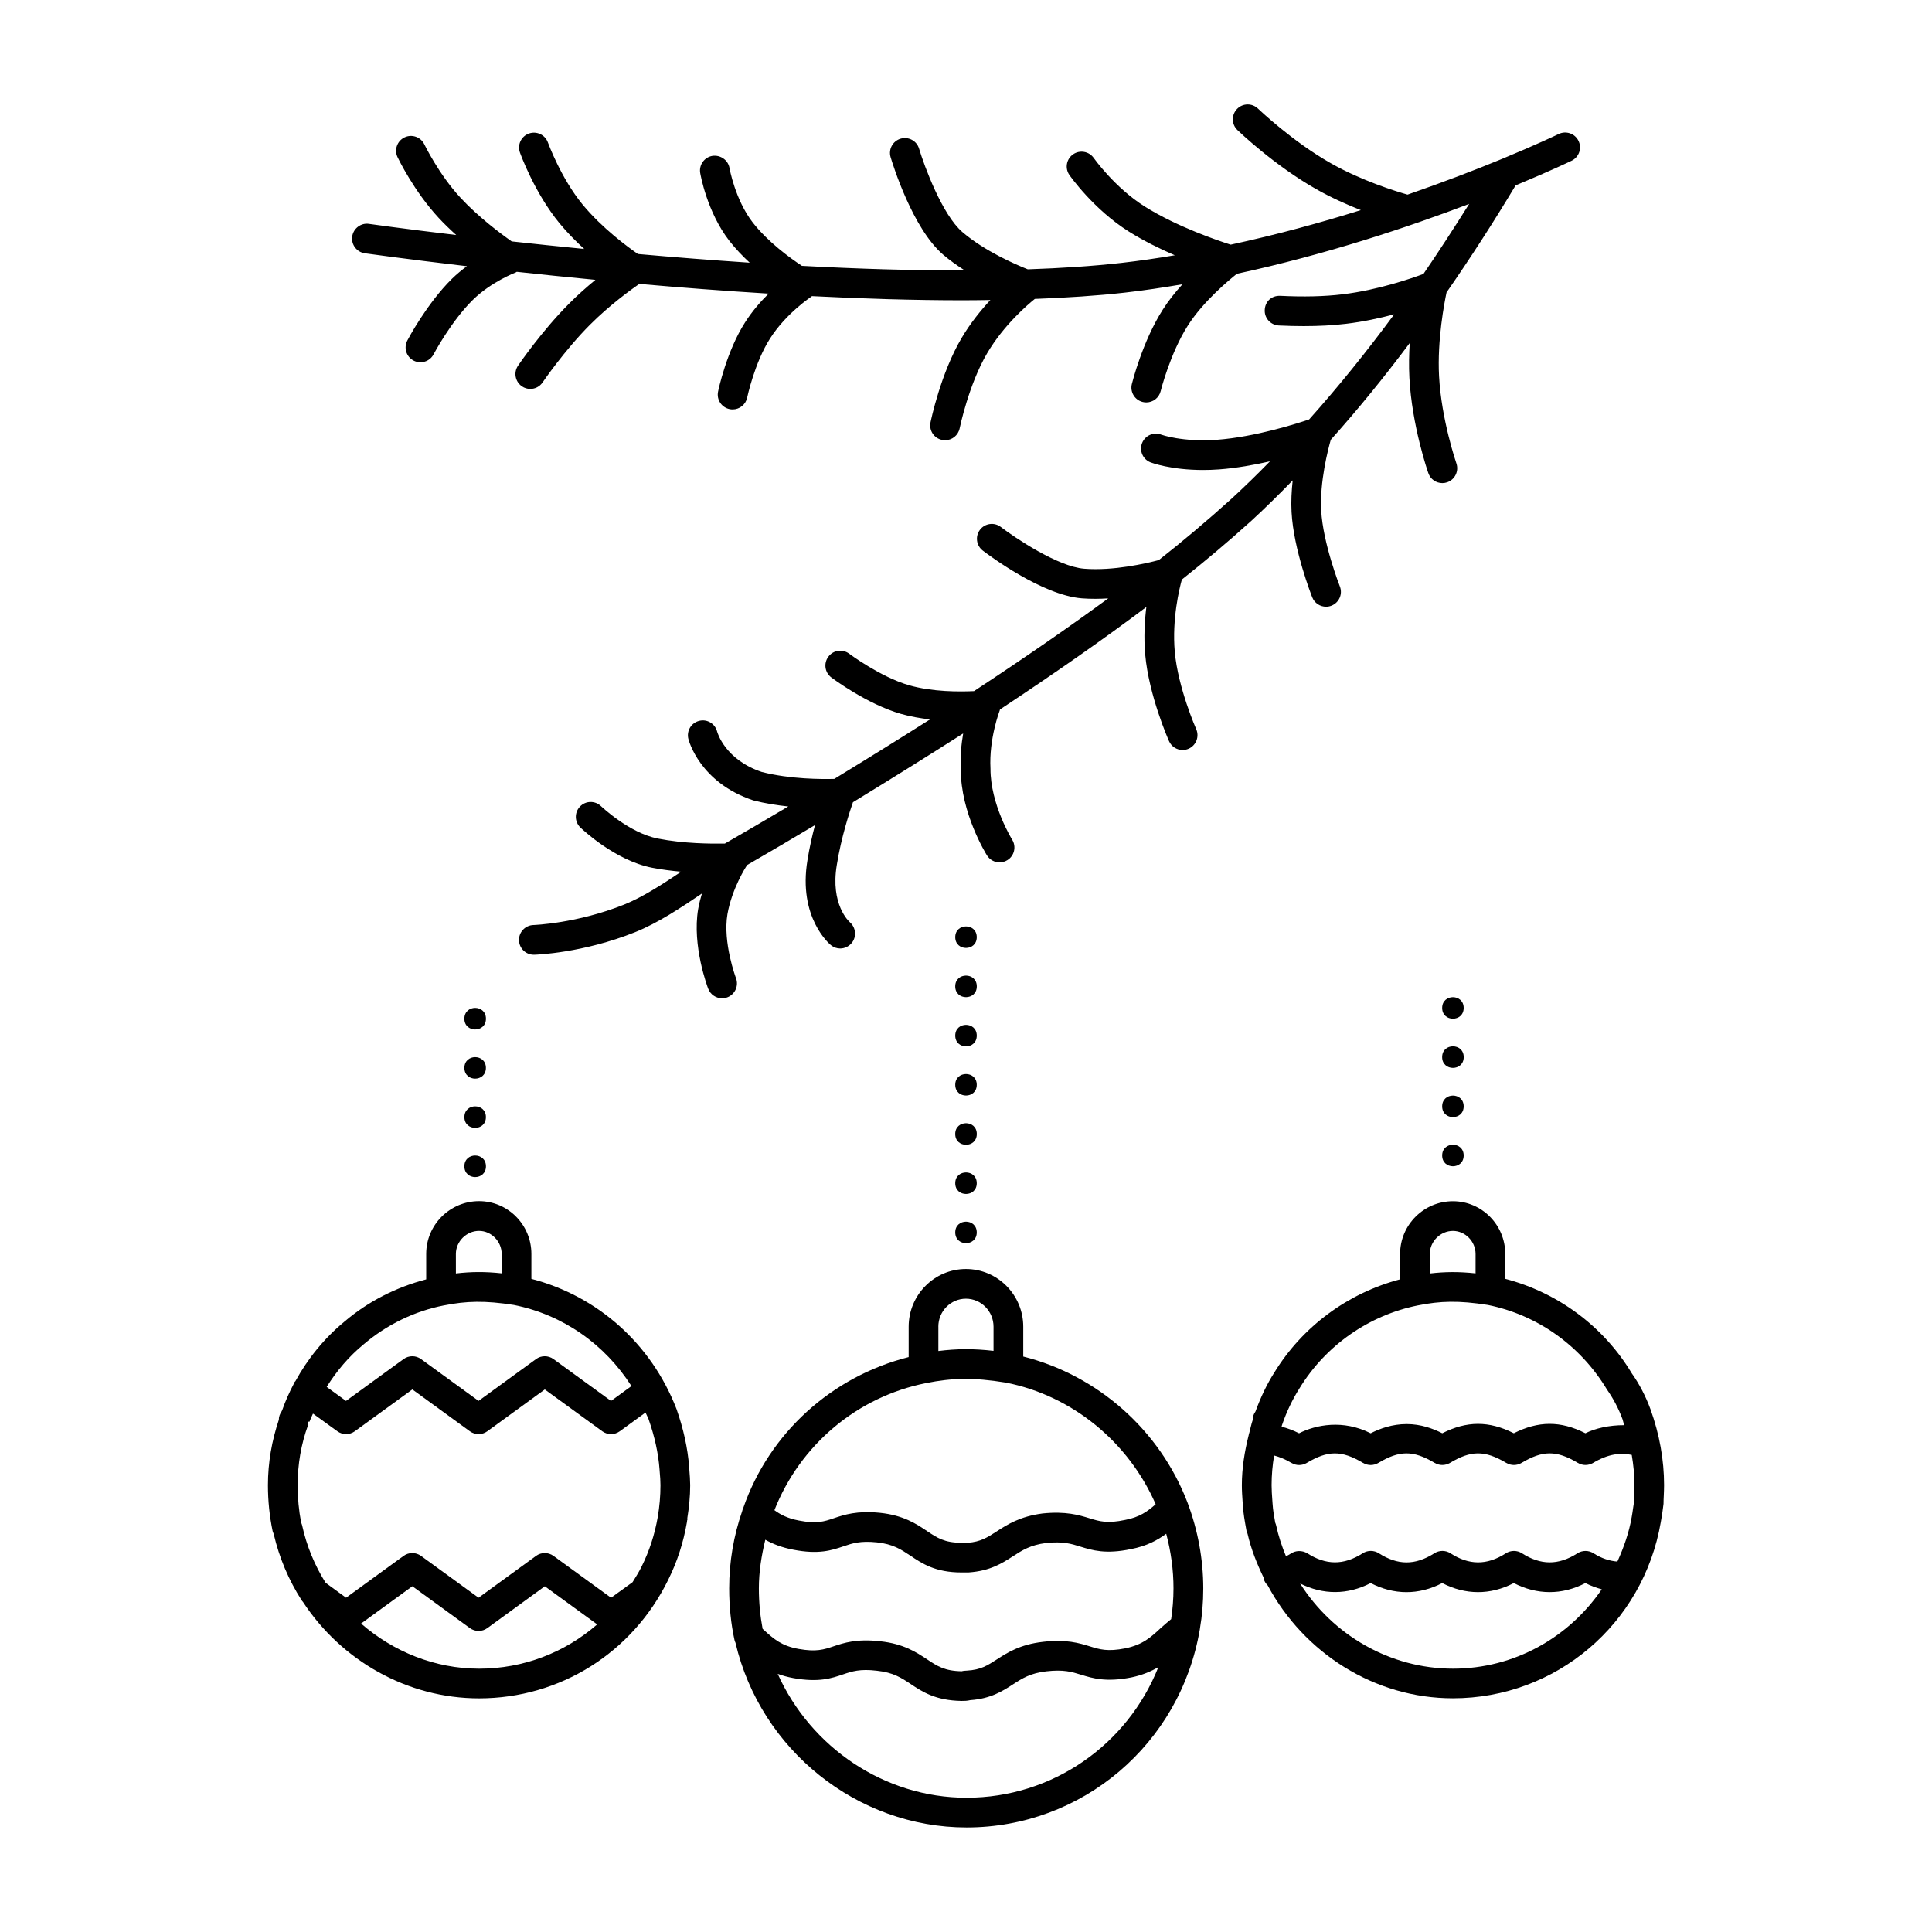 <?xml version="1.0" encoding="UTF-8"?>
<!-- Uploaded to: ICON Repo, www.svgrepo.com, Generator: ICON Repo Mixer Tools -->
<svg fill="#000000" width="800px" height="800px" version="1.1" viewBox="144 144 512 512" xmlns="http://www.w3.org/2000/svg">
 <g>
  <path d="m339.04 403.2c-0.031-0.094-3.535-9.406-2.258-16.949 1.203-6.84 4.969-12.625 5.008-12.684 0.055-0.086 0.062-0.188 0.117-0.277 5.606-3.234 11.645-6.785 18.074-10.629-0.738 2.801-1.473 5.969-1.992 9.273-2.535 15.223 5.856 22.254 6.219 22.547 0.723 0.59 1.59 0.875 2.449 0.875 1.125 0 2.234-0.488 3.023-1.418 1.387-1.645 1.164-4.117-0.449-5.527-0.211-0.18-5.227-4.691-3.465-15.215 1.164-7.328 3.441-14.199 4.273-16.594 10.965-6.707 20.445-12.625 29.207-18.23-0.488 2.852-0.812 6.133-0.621 9.531-0.055 11.492 6.644 22.324 6.926 22.781 0.746 1.195 2.031 1.852 3.336 1.852 0.715 0 1.441-0.188 2.094-0.598 1.836-1.148 2.402-3.582 1.242-5.422-0.055-0.094-5.762-9.328-5.738-18.805-0.434-7.902 2.41-15.336 2.441-15.414 0.016-0.047 0.008-0.094 0.023-0.141 0.023-0.055 0.062-0.102 0.086-0.164 14.98-9.902 27.773-18.863 38.762-27.137-0.465 3.684-0.707 8.047-0.309 12.602 0.977 10.855 6.102 22.477 6.32 22.961 0.652 1.473 2.094 2.34 3.598 2.34 0.535 0 1.086-0.109 1.598-0.34 1.984-0.883 2.883-3.211 2-5.195-0.047-0.109-4.809-10.902-5.676-20.469-0.781-8.738 1.258-16.957 1.875-19.168 6.109-4.84 12.148-9.918 18.422-15.578 3.777-3.481 7.438-7.086 10.949-10.707-0.293 2.715-0.457 5.582-0.301 8.391 0.527 9.988 5.281 22.09 5.481 22.602 0.605 1.543 2.094 2.488 3.66 2.488 0.488 0 0.969-0.086 1.449-0.277 2.023-0.805 3.016-3.086 2.211-5.102-0.047-0.117-4.473-11.43-4.945-20.129-0.41-7.598 1.812-16.176 2.543-18.734 7.117-7.941 14.16-16.586 20.914-25.625-0.18 2.953-0.25 6.078-0.086 9.203 0.676 12.707 4.84 24.766 5.023 25.27 0.559 1.629 2.086 2.637 3.715 2.637 0.434 0 0.867-0.07 1.289-0.219 2.055-0.715 3.133-2.961 2.426-5.016-0.039-0.117-3.977-11.547-4.59-23.105-0.512-9.555 1.418-19.523 1.984-22.199 6.266-9.02 12.281-18.332 18.309-28.363 9.172-3.801 14.664-6.445 14.848-6.535 1.953-0.953 2.769-3.305 1.812-5.258-0.945-1.969-3.328-2.754-5.258-1.82-0.164 0.086-5.699 2.746-14.934 6.566-0.133 0.031-0.242 0.109-0.379 0.156-6.566 2.707-15.043 5.984-24.742 9.344-3.109-0.891-12.219-3.715-20.285-8.297-10.25-5.793-19.246-14.414-19.34-14.5-1.559-1.504-4.055-1.473-5.566 0.109-1.504 1.566-1.465 4.055 0.109 5.566 0.395 0.379 9.785 9.383 20.914 15.68 3.969 2.25 8.117 4.094 11.801 5.543-10.621 3.328-22.293 6.527-34.496 9.156-3.219-1.023-14.168-4.699-22.789-10.117-7.949-5.016-13.438-12.77-13.5-12.848-1.242-1.777-3.707-2.203-5.473-0.969-1.785 1.242-2.219 3.691-0.977 5.473 0.262 0.371 6.414 9.109 15.762 14.996 3.93 2.465 8.219 4.574 12.172 6.281-4.676 0.781-9.375 1.48-14.105 2.016-7.66 0.867-16.043 1.41-24.859 1.707-3.133-1.242-11.375-4.777-17.32-9.871-5.359-4.59-10.109-17.516-11.492-22.113-0.613-2.078-2.785-3.25-4.894-2.637-2.086 0.629-3.266 2.816-2.644 4.902 0.574 1.914 5.832 18.91 13.918 25.828 1.793 1.543 3.754 2.914 5.723 4.18-13.988 0.043-28.629-0.43-43.148-1.211-3.18-2.109-9.012-6.328-13.027-11.484-4.676-6.039-6.148-14.352-6.164-14.438-0.371-2.148-2.449-3.535-4.543-3.219-2.133 0.363-3.582 2.394-3.219 4.535 0.07 0.418 1.793 10.312 7.707 17.957 1.645 2.109 3.519 4.062 5.414 5.816-10.18-0.676-20.145-1.465-29.629-2.305-2.606-1.801-9.469-6.816-14.664-13.113-5.777-7.031-9.148-16.344-9.188-16.43-0.73-2.047-2.977-3.117-5.031-2.387-2.047 0.73-3.117 2.977-2.387 5.023 0.156 0.434 3.84 10.684 10.523 18.797 2.055 2.488 4.305 4.754 6.512 6.769-6.832-0.668-13.289-1.348-19.215-2-2.922-2.055-8.848-6.473-13.602-11.609-5.707-6.156-9.508-14.027-9.547-14.105-0.945-1.969-3.305-2.785-5.25-1.852-1.961 0.938-2.785 3.281-1.852 5.242 0.172 0.363 4.336 9.004 10.871 16.059 1.496 1.621 3.094 3.141 4.676 4.574-13.988-1.668-22.781-2.906-23.113-2.953-2.109-0.332-4.141 1.188-4.449 3.336-0.309 2.148 1.188 4.148 3.344 4.457 0.363 0.047 10.746 1.512 27.055 3.426-1.34 0.984-2.684 2.078-3.969 3.336-6.652 6.566-11.617 15.957-11.824 16.359-1.016 1.93-0.27 4.305 1.652 5.312 0.582 0.309 1.203 0.449 1.828 0.449 1.418 0 2.785-0.762 3.481-2.109 0.047-0.086 4.598-8.691 10.383-14.406 4.894-4.816 11.312-7.258 11.367-7.281 0.102-0.031 0.164-0.117 0.25-0.156 0.016-0.008 0.047-0.008 0.062-0.016 6.43 0.699 13.422 1.418 20.82 2.125-2.242 1.852-4.707 4-7.07 6.398-7.18 7.211-13.188 15.98-13.438 16.352-1.219 1.793-0.762 4.242 1.039 5.473 0.676 0.465 1.449 0.684 2.211 0.684 1.25 0 2.488-0.598 3.25-1.715 0.062-0.086 5.84-8.535 12.523-15.242 5.203-5.234 11.051-9.449 13.105-10.871 10.941 0.961 22.516 1.852 34.289 2.574-2.094 2.062-4.336 4.621-6.234 7.598-4.902 7.629-7.078 17.918-7.164 18.359-0.449 2.133 0.922 4.211 3.055 4.652 0.27 0.055 0.535 0.078 0.812 0.078 1.82 0 3.457-1.273 3.84-3.133 0.023-0.094 1.961-9.281 6.094-15.703 4.242-6.644 10.824-10.988 10.895-11.027 0.07-0.047 0.109-0.117 0.164-0.164 13.484 0.684 27.047 1.102 40.039 1.102 2.457 0 4.84-0.039 7.258-0.07-2.527 2.723-5.289 6.117-7.629 10.078-5.543 9.375-8.125 21.836-8.234 22.363-0.434 2.133 0.945 4.211 3.078 4.637 0.262 0.055 0.527 0.078 0.797 0.078 1.828 0 3.465-1.281 3.848-3.148 0.023-0.117 2.418-11.676 7.297-19.926 4.434-7.519 10.832-12.941 12.625-14.375 8.422-0.316 16.484-0.836 23.859-1.668 5.117-0.574 10.211-1.355 15.258-2.211-1.852 2.055-3.676 4.305-5.203 6.715-5.367 8.406-8.086 19.262-8.203 19.719-0.52 2.109 0.762 4.242 2.875 4.762 0.316 0.078 0.637 0.117 0.945 0.117 1.77 0 3.379-1.195 3.816-2.992 0.023-0.102 2.519-10.043 7.203-17.375 4.125-6.481 11.043-12.172 13.012-13.73 23.75-5.125 45.5-12.398 61.543-18.516-4.086 6.504-8.141 12.77-12.121 18.562-2.809 1.055-11.996 4.281-21.445 5.398-4.785 0.582-10.336 0.707-16.484 0.402-2.394-0.102-4.031 1.566-4.125 3.738-0.117 2.164 1.559 4.016 3.731 4.125 2.273 0.109 4.473 0.164 6.598 0.164 4.039 0 7.793-0.203 11.219-0.613 4.519-0.535 8.941-1.496 12.762-2.512-7.375 10.004-14.926 19.34-22.547 27.859-3.062 1.039-14.242 4.637-24.441 5.391-9.211 0.652-14.711-1.355-14.754-1.363-2.008-0.797-4.297 0.227-5.086 2.258-0.781 2.023 0.227 4.305 2.258 5.086 0.242 0.094 5.359 2.023 13.941 2.023 1.324 0 2.731-0.047 4.203-0.156 4.613-0.34 9.305-1.188 13.5-2.141-3.328 3.418-6.746 6.746-10.25 9.965-6.535 5.887-12.824 11.18-19.215 16.207-3.242 0.859-11.98 2.906-19.758 2.289-6.984-0.543-18.316-8.18-22.105-11.066-1.699-1.316-4.195-1-5.512 0.73-1.324 1.723-1 4.195 0.723 5.519 1.582 1.203 15.719 11.84 26.285 12.668 1.148 0.086 2.32 0.125 3.481 0.125 1.164 0 2.34-0.047 3.488-0.117-10.281 7.543-22.012 15.656-35.574 24.578-3.801 0.18-10.988 0.227-17.223-1.559-7.582-2.195-15.77-8.297-15.848-8.359-1.762-1.316-4.219-0.961-5.512 0.789-1.309 1.738-0.961 4.203 0.781 5.512 0.379 0.285 9.398 7.031 18.398 9.637 2.551 0.73 5.195 1.18 7.754 1.48-7.684 4.871-15.949 10.012-25.363 15.762-3.133 0.086-11.594 0.117-19.23-1.836-9.691-3.242-11.746-10.406-11.816-10.668-0.52-2.109-2.644-3.418-4.762-2.875-2.117 0.52-3.402 2.66-2.875 4.769 0.117 0.473 3.023 11.57 17.223 16.312 3.125 0.805 6.281 1.281 9.258 1.613-5.953 3.535-11.602 6.848-16.793 9.824-3.543 0.07-10.934 0.031-17.789-1.324-7.606-1.488-14.973-8.527-15.051-8.59-1.559-1.504-4.062-1.473-5.559 0.102-1.504 1.559-1.473 4.047 0.094 5.559 0.371 0.355 9.094 8.707 18.996 10.66 2.606 0.512 5.211 0.82 7.715 1.055-5.047 3.387-10.195 6.731-15.105 8.707-12.547 5.023-23.938 5.422-24.059 5.422-2.164 0.07-3.883 1.883-3.809 4.055 0.062 2.133 1.801 3.816 3.93 3.816h0.109c0.52-0.016 12.848-0.418 26.758-5.992 6.047-2.434 11.957-6.367 17.68-10.234-0.395 1.324-0.746 2.691-1 4.133-1.645 9.715 2.488 20.648 2.668 21.105 0.598 1.566 2.094 2.527 3.676 2.527 0.473 0 0.945-0.086 1.41-0.262 2.035-0.789 3.043-3.062 2.273-5.094z"/>
  <path d="m458.72 542.25c-7.336-19.277-23.867-33.793-43.547-38.754v-7.902c0-8.43-6.809-15.297-15.191-15.297-8.367 0-15.176 6.863-15.176 15.297v8.047c-20.355 5.141-36.953 20.129-43.832 39.98-0.141 0.285-0.227 0.574-0.301 0.883-2.25 6.512-3.434 13.367-3.434 20.422 0 4.785 0.473 9.383 1.402 13.656 0.055 0.25 0.148 0.512 0.27 0.77 6.633 28.395 32.281 48.941 61.234 48.941 30.652 0 56.648-22.082 61.82-52.477 0-0.008 0-0.023 0.008-0.039 0.016-0.109 0.023-0.203 0.039-0.316 0.566-3.289 0.867-6.824 0.867-10.539-0.012-7.684-1.395-15.305-4.16-22.672zm-112.62 33.402c-0.637-3.379-0.992-6.965-0.992-10.73 0-4.41 0.691-8.684 1.707-12.879 1.984 1.125 4.359 2.062 7.391 2.637 6.769 1.332 10.25 0.156 13.305-0.883 2.41-0.82 4.496-1.512 8.879-1.055 4.297 0.457 6.406 1.883 8.871 3.527 3.102 2.086 6.613 4.449 13.547 4.449l1.922-0.008c5.707-0.395 8.887-2.465 11.691-4.273 2.473-1.605 4.621-2.992 8.785-3.527 4.504-0.473 6.66 0.195 9.156 0.977 3.117 0.961 6.644 2.047 13.367 0.637 4.156-0.797 7-2.348 9.328-4.062 1.266 4.754 1.93 9.598 1.93 14.469 0 2.832-0.234 5.59-0.621 8.164-0.883 0.738-1.801 1.48-2.621 2.234-2.723 2.535-4.871 4.535-9.5 5.496-4.746 0.938-6.801 0.293-9.422-0.52-2.785-0.859-6.273-1.938-12.461-1.195-6.07 0.691-9.469 2.898-12.211 4.668-2.473 1.598-4.258 2.754-7.894 2.953-0.379 0.023-1.023 0.047-1.387 0.172-4.543-0.07-6.496-1.371-9.188-3.156-2.769-1.844-6.203-4.133-12.406-4.785-6.227-0.723-9.645 0.418-12.398 1.34-2.543 0.852-4.551 1.52-9.234 0.684-4.504-0.797-6.559-2.629-9.148-4.961zm46.57-80.059c0-4.094 3.273-7.422 7.305-7.422 4.039 0 7.32 3.328 7.32 7.422v6.398c-5.414-0.621-9.793-0.566-14.617 0.039v-6.438zm-3.172 14.926c0.008 0 0.008 0 0 0 6.769-1.34 12.359-1.527 21.035-0.117 17.562 3.434 32.512 15.711 39.73 32.234-2.164 1.922-4.273 3.434-8.07 4.156-4.754 1.008-6.754 0.402-9.492-0.441-2.769-0.852-6.234-1.898-12.383-1.273-6.047 0.781-9.43 2.977-12.164 4.746-2.481 1.613-4.281 2.777-7.684 3.023h-1.652c-4.535 0-6.473-1.309-9.156-3.109-2.762-1.859-6.195-4.172-12.43-4.824-6.094-0.621-9.492 0.496-12.234 1.426-2.637 0.898-4.543 1.535-9.297 0.613-2.984-0.566-4.894-1.574-6.473-2.738 6.781-17.262 21.922-30.082 40.27-33.695zm10.645 109.9c-21.75 0-41.266-13.328-50.043-32.828 1.234 0.449 2.598 0.844 4.172 1.125 6.699 1.203 10.109 0.047 13.129-0.977 2.418-0.82 4.504-1.52 9.004-0.977 4.336 0.457 6.465 1.875 8.934 3.519 3.078 2.047 6.559 4.367 13.484 4.481 0.652 0 1.449 0 2.32-0.211 5.441-0.387 8.551-2.394 11.297-4.172 2.465-1.598 4.598-2.969 8.84-3.457 4.598-0.527 6.738 0.133 9.242 0.906 3.078 0.945 6.566 2.016 13.289 0.707 2.977-0.621 5.227-1.605 7.164-2.723-8.199 20.578-28.027 34.605-50.832 34.605z"/>
  <path d="m326.69 533.52-0.062-0.797c-0.371-4.879-1.48-9.996-3.352-15.336-6.691-17.312-20.949-29.93-38.453-34.473v-6.621c0-7.707-6.219-13.98-13.863-13.98-7.723 0-14.012 6.273-14.012 13.98v6.754c-7.91 2.062-15.375 5.832-21.664 11.195-5.375 4.426-9.762 9.871-13.004 15.801-0.055 0.07-0.141 0.102-0.188 0.172-0.133 0.172-0.164 0.379-0.262 0.566-1.164 2.219-2.188 4.504-3.008 6.84-0.055 0.109-0.117 0.25-0.18 0.402-0.48 0.684-0.754 1.449-0.746 2.25-1.855 5.516-2.887 11.316-2.887 17.324 0 4.141 0.426 8.227 1.242 12.148 0.031 0.148 0.109 0.301 0.164 0.457 0.039 0.109 0.07 0.219 0.117 0.332 0.008 0.008 0.008 0.023 0.016 0.031 1.473 6.32 3.992 12.203 7.359 17.469 0.109 0.195 0.262 0.355 0.41 0.527 10.141 15.461 27.551 25.52 46.648 25.52 21.402 0 40.605-12.035 50.113-31.402 2.402-4.84 4.031-9.84 4.984-15.391 0.023-0.109 0.008-0.234 0.031-0.34 0.008-0.133 0.109-0.219 0.109-0.355 0-0.094-0.047-0.164-0.055-0.262 0.457-2.844 0.762-5.754 0.762-8.73-0.012-1.406-0.113-2.711-0.223-4.082zm-20.758 33.898-15.25-11.09c-1.387-1.008-3.258-1.008-4.629 0l-15.23 11.082-15.242-11.082c-1.387-1.008-3.242-1.008-4.629 0l-15.242 11.082-5.414-3.953c-2.883-4.59-5.023-9.723-6.227-15.223-0.055-0.234-0.148-0.496-0.262-0.738-0.613-3.199-0.926-6.519-0.926-9.898 0-5.535 0.922-10.879 2.738-15.871l-0.125-0.047c0.109-0.301 0.164-0.613 0.195-0.938l0.324 0.031c0.262-0.738 0.629-1.434 0.93-2.156l6.465 4.684c1.387 1.008 3.25 1 4.621 0l15.25-11.09 15.242 11.09c0.691 0.504 1.496 0.754 2.312 0.754 0.82 0 1.629-0.25 2.312-0.754l15.23-11.082 15.242 11.082c1.387 1.008 3.242 1.008 4.629 0l6.824-4.961c0.262 0.605 0.582 1.164 0.82 1.785 1.605 4.574 2.574 9.012 2.891 13.211l0.062 0.836c0.102 1.148 0.188 2.258 0.188 3.434 0 2.832-0.242 5.629-0.723 8.438-0.82 4.684-2.219 8.98-4.297 13.152-0.707 1.441-1.551 2.762-2.379 4.102zm-41.117-91.113c0-3.312 2.809-6.109 6.141-6.109 3.242 0 5.992 2.793 5.992 6.109v5.141c-4.441-0.473-8.055-0.441-12.129 0.031zm-24.473 23.98c6.148-5.242 13.516-8.816 21.293-10.336h0.008 0.016c5.953-1.188 10.848-1.316 18.5-0.125 13.035 2.59 24.129 10.438 31.18 21.5l-5.414 3.938-15.242-11.09c-1.387-1.008-3.258-1.008-4.629 0l-15.23 11.082-15.242-11.082c-1.387-1.008-3.242-1.008-4.629 0l-15.258 11.09-5.125-3.715c2.656-4.234 5.891-8.066 9.773-11.262zm-0.656 73.973 13.594-9.887 15.242 11.09c1.387 1.008 3.258 1.008 4.629 0l15.23-11.082 13.879 10.102c-8.535 7.438-19.516 11.738-31.293 11.738-11.773-0.004-22.754-4.539-31.281-11.961z"/>
  <path d="m581.39 517.46c-1.289-3.504-3.016-6.793-4.961-9.523-7.469-12.438-19.57-21.379-33.52-25.031v-6.59c0-7.707-6.219-13.98-13.871-13.98-7.715 0-13.996 6.273-13.996 13.98v6.723c-13.785 3.621-25.82 12.453-33.312 24.664-2.023 3.164-3.676 6.684-5.008 10.344-0.496 0.699-0.781 1.488-0.754 2.312-0.371 1.086-0.59 2.211-0.883 3.312-0.094 0.219-0.133 0.457-0.18 0.691-1.07 4.281-1.801 8.676-1.801 13.234 0 1.488 0.102 2.984 0.203 4.473l0.062 0.836c0.125 2.141 0.473 4.07 0.953 6.723 0.031 0.164 0.117 0.332 0.172 0.504 0.039 0.141 0.078 0.27 0.141 0.402v0.008c0.945 4.094 2.481 7.91 4.258 11.586 0.023 0.109-0.008 0.219 0.023 0.332 0.18 0.684 0.574 1.227 1.047 1.699 9.582 17.887 28.27 29.906 49.074 29.906 27.285 0 50.461-19.641 55.09-46.711 0.039-0.211 0.07-0.434 0.109-0.645 0-0.047 0.039-0.078 0.039-0.133 0-0.016-0.008-0.031-0.008-0.047 0.094-0.551 0.18-1.094 0.27-1.66l0.309-2.332c0-0.707 0.031-1.457 0.07-2.203 0.039-0.906 0.078-1.828 0.078-2.746 0-6.691-1.207-13.453-3.606-20.129zm-95.395 38.305c-0.348 0.242-0.789 0.449-1.195 0.66-1.094-2.621-1.992-5.352-2.613-8.203-0.047-0.219-0.133-0.457-0.234-0.684-0.301-1.676-0.605-3.289-0.715-5.133l-0.062-0.898c-0.094-1.309-0.188-2.613-0.188-3.922 0-2.668 0.234-5.289 0.668-7.863 1.426 0.379 2.898 0.961 4.598 1.969 1.242 0.746 2.793 0.746 4.047 0 5.535-3.297 9.172-3.441 14.926 0 1.242 0.738 2.785 0.746 4.039 0 5.559-3.305 9.164-3.449 14.949 0 1.25 0.738 2.793 0.73 4.039-0.008 5.519-3.297 9.156-3.434 14.918 0 0.621 0.371 1.324 0.559 2.023 0.559 0.699 0 1.402-0.18 2.023-0.559 5.535-3.297 9.18-3.441 14.926 0 1.234 0.738 2.785 0.746 4.039 0 3.938-2.348 7.219-2.785 10.242-2.117 0.449 2.676 0.723 5.352 0.723 8.004 0 0.805-0.039 1.613-0.07 2.402-0.039 0.875-0.078 1.73-0.023 1.883l-0.285 1.883c-0.102 0.699-0.188 1.379-0.355 2.289-0.723 4.195-2.117 8.094-3.801 11.809-2.117-0.195-4.156-0.82-6.32-2.203-1.289-0.82-2.945-0.828-4.25 0-5.102 3.273-9.824 3.148-14.711 0-1.309-0.828-2.953-0.828-4.258 0-5.086 3.273-9.809 3.156-14.695 0-1.289-0.836-2.961-0.828-4.25-0.008-5.172 3.297-9.762 3.18-14.738 0-1.289-0.82-2.945-0.828-4.25 0-5.102 3.273-9.816 3.148-14.711 0-1.387-0.812-3.125-0.781-4.434 0.141zm36.922-79.453c0-3.312 2.801-6.109 6.125-6.109 3.25 0 6 2.793 6 6.109v5.141c-4.434-0.465-8.055-0.441-12.121 0.031zm-3.176 13.637h0.016c5.961-1.203 10.855-1.324 18.516-0.125 13.074 2.621 24.527 10.699 31.574 22.395 1.707 2.426 3.109 5.102 4.148 7.926 0.18 0.512 0.242 1.031 0.418 1.543-3.891-0.023-7.668 0.828-10.266 2.141-6.629-3.363-12.5-3.266-18.973 0-6.613-3.352-12.5-3.273-18.957 0-2.457-1.242-5.668-2.434-9.422-2.434-3.848 0-7.094 1.188-9.555 2.441-7.32-3.715-14.562-2.242-18.973 0-1.566-0.797-3.094-1.355-4.637-1.754 0.055-0.141 0.07-0.285 0.117-0.418 1.195-3.519 2.762-6.793 4.66-9.793 6.945-11.336 18.375-19.324 31.332-21.922zm9.305 96.266c-16.656 0-31.844-8.902-40.5-22.57 6.055 3.016 12.531 3.07 18.695-0.117 6.141 3.172 12.715 3.25 18.965 0 6.125 3.172 12.738 3.234 18.965 0 6.125 3.156 12.73 3.242 18.98 0 1.434 0.738 2.875 1.258 4.336 1.652-8.723 12.77-23.16 21.035-39.441 21.035z"/>
  <path d="m531.89 450.22c0 3.801-5.699 3.801-5.699 0 0-3.801 5.699-3.801 5.699 0"/>
  <path d="m531.89 437.19c0 3.797-5.699 3.797-5.699 0 0-3.801 5.699-3.801 5.699 0"/>
  <path d="m531.9 424.14c0 3.812-5.715 3.812-5.715 0 0-3.809 5.715-3.809 5.715 0"/>
  <path d="m531.89 411.11c0 3.801-5.699 3.801-5.699 0s5.699-3.801 5.699 0"/>
  <path d="m402.85 470.6c0 3.801-5.699 3.801-5.699 0 0-3.797 5.699-3.797 5.699 0"/>
  <path d="m402.85 457.56c0 3.801-5.699 3.801-5.699 0 0-3.801 5.699-3.801 5.699 0"/>
  <path d="m402.86 444.52c0 3.809-5.715 3.809-5.715 0 0-3.812 5.715-3.812 5.715 0"/>
  <path d="m402.85 431.48c0 3.797-5.699 3.797-5.699 0 0-3.801 5.699-3.801 5.699 0"/>
  <path d="m402.85 418.44c0 3.801-5.699 3.801-5.699 0 0-3.797 5.699-3.797 5.699 0"/>
  <path d="m402.86 405.4c0 3.809-5.715 3.809-5.715 0 0-3.809 5.715-3.809 5.715 0"/>
  <path d="m402.85 392.36c0 3.801-5.699 3.801-5.699 0s5.699-3.801 5.699 0"/>
  <path d="m272.78 453.08c0 3.812-5.715 3.812-5.715 0 0-3.809 5.715-3.809 5.715 0"/>
  <path d="m272.77 440.04c0 3.801-5.699 3.801-5.699 0 0-3.801 5.699-3.801 5.699 0"/>
  <path d="m272.77 427c0 3.801-5.699 3.801-5.699 0s5.699-3.801 5.699 0"/>
  <path d="m272.78 413.96c0 3.809-5.715 3.809-5.715 0 0-3.812 5.715-3.812 5.715 0"/>
 </g>
</svg>